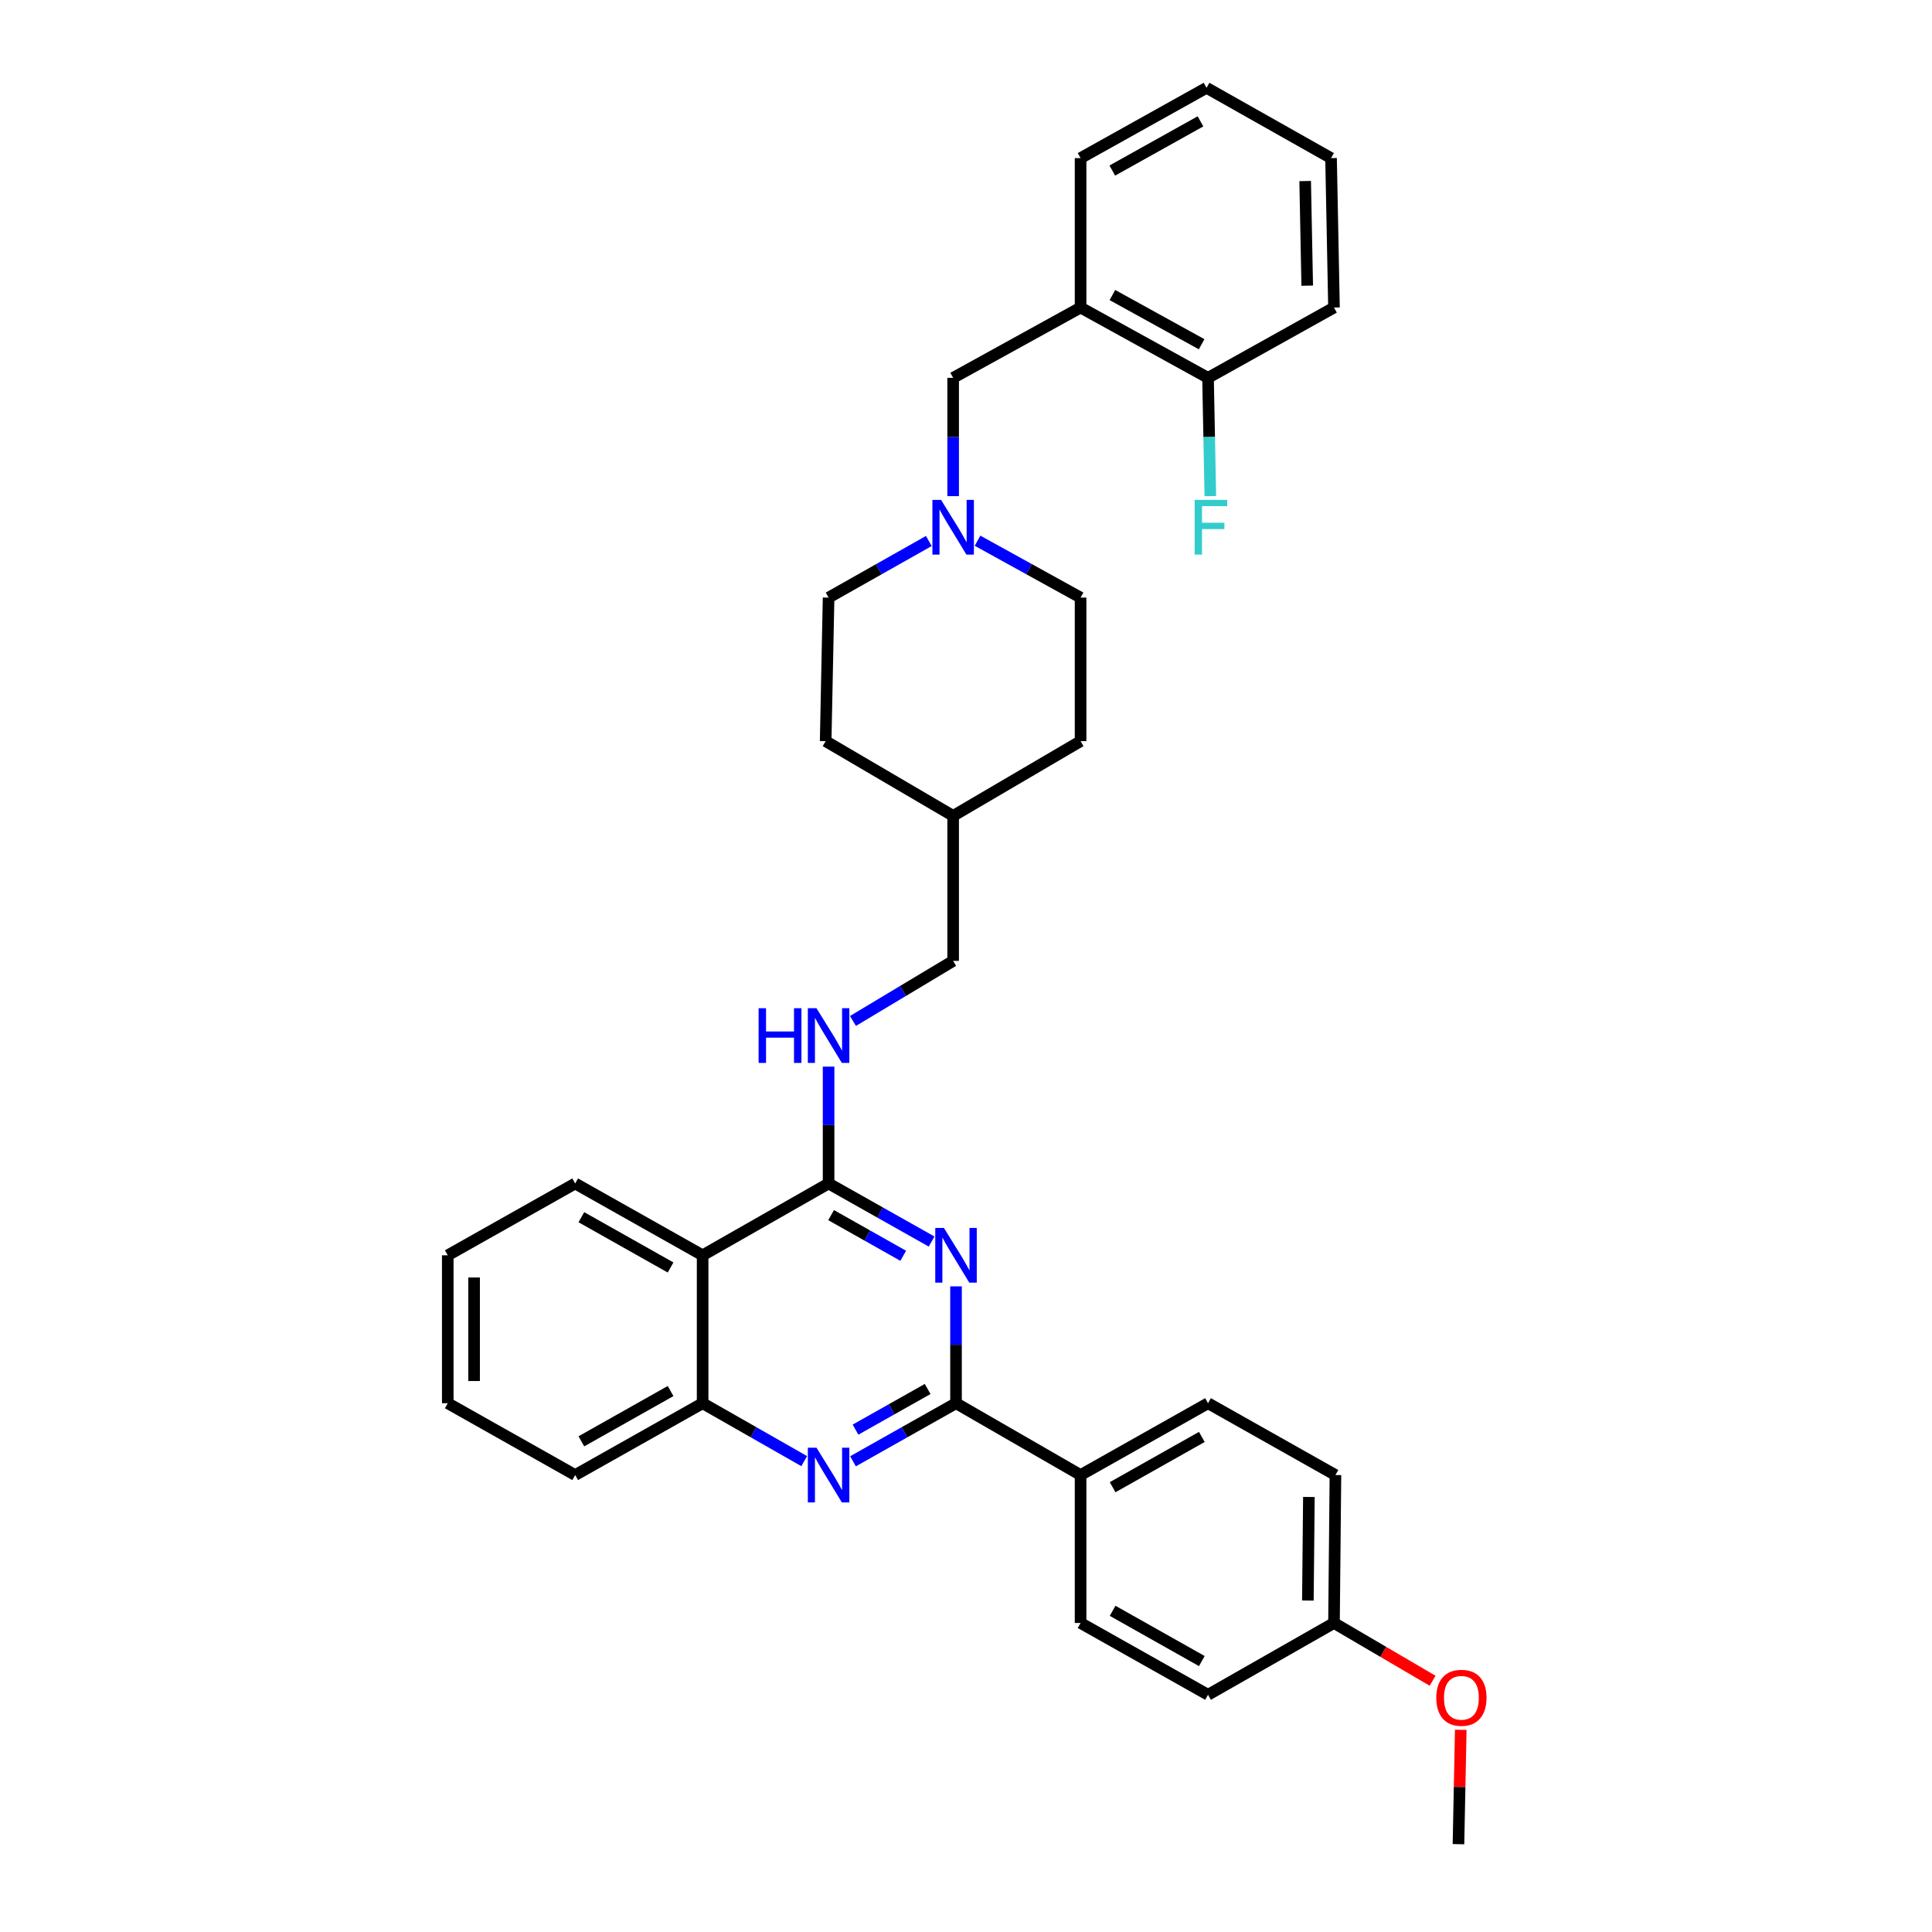 <?xml version='1.0' encoding='iso-8859-1'?>
<svg version='1.1' baseProfile='full'
              xmlns='http://www.w3.org/2000/svg'
                      xmlns:rdkit='http://www.rdkit.org/xml'
                      xmlns:xlink='http://www.w3.org/1999/xlink'
                  xml:space='preserve'
width='1000px' height='1000px' viewBox='0 0 1000 1000'>
<!-- END OF HEADER -->
<rect style='opacity:1.0;fill:#FFFFFF;stroke:none' width='1000' height='1000' x='0' y='0'> </rect>
<path class='bond-0' d='M 482.2,642.625 L 455.538,627.597' style='fill:none;fill-rule:evenodd;stroke:#0000FF;stroke-width:6px;stroke-linecap:butt;stroke-linejoin:miter;stroke-opacity:1' />
<path class='bond-0' d='M 455.538,627.597 L 428.876,612.569' style='fill:none;fill-rule:evenodd;stroke:#000000;stroke-width:6px;stroke-linecap:butt;stroke-linejoin:miter;stroke-opacity:1' />
<path class='bond-0' d='M 467.509,649.99 L 448.846,639.47' style='fill:none;fill-rule:evenodd;stroke:#0000FF;stroke-width:6px;stroke-linecap:butt;stroke-linejoin:miter;stroke-opacity:1' />
<path class='bond-0' d='M 448.846,639.47 L 430.182,628.95' style='fill:none;fill-rule:evenodd;stroke:#000000;stroke-width:6px;stroke-linecap:butt;stroke-linejoin:miter;stroke-opacity:1' />
<path class='bond-1' d='M 494.833,665.82 L 494.833,696.062' style='fill:none;fill-rule:evenodd;stroke:#0000FF;stroke-width:6px;stroke-linecap:butt;stroke-linejoin:miter;stroke-opacity:1' />
<path class='bond-1' d='M 494.833,696.062 L 494.833,726.304' style='fill:none;fill-rule:evenodd;stroke:#000000;stroke-width:6px;stroke-linecap:butt;stroke-linejoin:miter;stroke-opacity:1' />
<path class='bond-3' d='M 428.876,612.569 L 363.676,649.746' style='fill:none;fill-rule:evenodd;stroke:#000000;stroke-width:6px;stroke-linecap:butt;stroke-linejoin:miter;stroke-opacity:1' />
<path class='bond-7' d='M 428.876,612.569 L 428.876,582.327' style='fill:none;fill-rule:evenodd;stroke:#000000;stroke-width:6px;stroke-linecap:butt;stroke-linejoin:miter;stroke-opacity:1' />
<path class='bond-7' d='M 428.876,582.327 L 428.876,552.085' style='fill:none;fill-rule:evenodd;stroke:#0000FF;stroke-width:6px;stroke-linecap:butt;stroke-linejoin:miter;stroke-opacity:1' />
<path class='bond-2' d='M 494.833,726.304 L 468.171,741.332' style='fill:none;fill-rule:evenodd;stroke:#000000;stroke-width:6px;stroke-linecap:butt;stroke-linejoin:miter;stroke-opacity:1' />
<path class='bond-2' d='M 468.171,741.332 L 441.509,756.36' style='fill:none;fill-rule:evenodd;stroke:#0000FF;stroke-width:6px;stroke-linecap:butt;stroke-linejoin:miter;stroke-opacity:1' />
<path class='bond-2' d='M 480.142,718.939 L 461.478,729.459' style='fill:none;fill-rule:evenodd;stroke:#000000;stroke-width:6px;stroke-linecap:butt;stroke-linejoin:miter;stroke-opacity:1' />
<path class='bond-2' d='M 461.478,729.459 L 442.815,739.979' style='fill:none;fill-rule:evenodd;stroke:#0000FF;stroke-width:6px;stroke-linecap:butt;stroke-linejoin:miter;stroke-opacity:1' />
<path class='bond-8' d='M 494.833,726.304 L 559.306,763.481' style='fill:none;fill-rule:evenodd;stroke:#000000;stroke-width:6px;stroke-linecap:butt;stroke-linejoin:miter;stroke-opacity:1' />
<path class='bond-4' d='M 416.259,756.287 L 389.967,741.295' style='fill:none;fill-rule:evenodd;stroke:#0000FF;stroke-width:6px;stroke-linecap:butt;stroke-linejoin:miter;stroke-opacity:1' />
<path class='bond-4' d='M 389.967,741.295 L 363.676,726.304' style='fill:none;fill-rule:evenodd;stroke:#000000;stroke-width:6px;stroke-linecap:butt;stroke-linejoin:miter;stroke-opacity:1' />
<path class='bond-21' d='M 363.676,649.746 L 297.711,612.569' style='fill:none;fill-rule:evenodd;stroke:#000000;stroke-width:6px;stroke-linecap:butt;stroke-linejoin:miter;stroke-opacity:1' />
<path class='bond-21' d='M 347.089,656.043 L 300.914,630.019' style='fill:none;fill-rule:evenodd;stroke:#000000;stroke-width:6px;stroke-linecap:butt;stroke-linejoin:miter;stroke-opacity:1' />
<path class='bond-33' d='M 363.676,649.746 L 363.676,726.304' style='fill:none;fill-rule:evenodd;stroke:#000000;stroke-width:6px;stroke-linecap:butt;stroke-linejoin:miter;stroke-opacity:1' />
<path class='bond-26' d='M 363.676,726.304 L 297.711,763.481' style='fill:none;fill-rule:evenodd;stroke:#000000;stroke-width:6px;stroke-linecap:butt;stroke-linejoin:miter;stroke-opacity:1' />
<path class='bond-26' d='M 347.089,720.007 L 300.914,746.031' style='fill:none;fill-rule:evenodd;stroke:#000000;stroke-width:6px;stroke-linecap:butt;stroke-linejoin:miter;stroke-opacity:1' />
<path class='bond-5' d='M 480.758,280.014 L 454.817,294.668' style='fill:none;fill-rule:evenodd;stroke:#0000FF;stroke-width:6px;stroke-linecap:butt;stroke-linejoin:miter;stroke-opacity:1' />
<path class='bond-5' d='M 454.817,294.668 L 428.876,309.321' style='fill:none;fill-rule:evenodd;stroke:#000000;stroke-width:6px;stroke-linecap:butt;stroke-linejoin:miter;stroke-opacity:1' />
<path class='bond-9' d='M 493.349,256.808 L 493.349,226.19' style='fill:none;fill-rule:evenodd;stroke:#0000FF;stroke-width:6px;stroke-linecap:butt;stroke-linejoin:miter;stroke-opacity:1' />
<path class='bond-9' d='M 493.349,226.19 L 493.349,195.571' style='fill:none;fill-rule:evenodd;stroke:#000000;stroke-width:6px;stroke-linecap:butt;stroke-linejoin:miter;stroke-opacity:1' />
<path class='bond-36' d='M 505.972,279.872 L 532.639,294.597' style='fill:none;fill-rule:evenodd;stroke:#0000FF;stroke-width:6px;stroke-linecap:butt;stroke-linejoin:miter;stroke-opacity:1' />
<path class='bond-36' d='M 532.639,294.597 L 559.306,309.321' style='fill:none;fill-rule:evenodd;stroke:#000000;stroke-width:6px;stroke-linecap:butt;stroke-linejoin:miter;stroke-opacity:1' />
<path class='bond-6' d='M 559.306,159.189 L 493.349,195.571' style='fill:none;fill-rule:evenodd;stroke:#000000;stroke-width:6px;stroke-linecap:butt;stroke-linejoin:miter;stroke-opacity:1' />
<path class='bond-10' d='M 559.306,159.189 L 625.271,195.571' style='fill:none;fill-rule:evenodd;stroke:#000000;stroke-width:6px;stroke-linecap:butt;stroke-linejoin:miter;stroke-opacity:1' />
<path class='bond-10' d='M 575.783,152.712 L 621.958,178.18' style='fill:none;fill-rule:evenodd;stroke:#000000;stroke-width:6px;stroke-linecap:butt;stroke-linejoin:miter;stroke-opacity:1' />
<path class='bond-25' d='M 559.306,159.189 L 559.306,81.837' style='fill:none;fill-rule:evenodd;stroke:#000000;stroke-width:6px;stroke-linecap:butt;stroke-linejoin:miter;stroke-opacity:1' />
<path class='bond-15' d='M 441.495,528.445 L 467.422,512.901' style='fill:none;fill-rule:evenodd;stroke:#0000FF;stroke-width:6px;stroke-linecap:butt;stroke-linejoin:miter;stroke-opacity:1' />
<path class='bond-15' d='M 467.422,512.901 L 493.349,497.357' style='fill:none;fill-rule:evenodd;stroke:#000000;stroke-width:6px;stroke-linecap:butt;stroke-linejoin:miter;stroke-opacity:1' />
<path class='bond-11' d='M 559.306,763.481 L 625.271,726.304' style='fill:none;fill-rule:evenodd;stroke:#000000;stroke-width:6px;stroke-linecap:butt;stroke-linejoin:miter;stroke-opacity:1' />
<path class='bond-11' d='M 575.893,769.777 L 622.068,743.753' style='fill:none;fill-rule:evenodd;stroke:#000000;stroke-width:6px;stroke-linecap:butt;stroke-linejoin:miter;stroke-opacity:1' />
<path class='bond-12' d='M 559.306,763.481 L 559.306,840.053' style='fill:none;fill-rule:evenodd;stroke:#000000;stroke-width:6px;stroke-linecap:butt;stroke-linejoin:miter;stroke-opacity:1' />
<path class='bond-16' d='M 625.271,195.571 L 625.868,226.19' style='fill:none;fill-rule:evenodd;stroke:#000000;stroke-width:6px;stroke-linecap:butt;stroke-linejoin:miter;stroke-opacity:1' />
<path class='bond-16' d='M 625.868,226.19 L 626.464,256.808' style='fill:none;fill-rule:evenodd;stroke:#33CCCC;stroke-width:6px;stroke-linecap:butt;stroke-linejoin:miter;stroke-opacity:1' />
<path class='bond-27' d='M 625.271,195.571 L 690.471,159.189' style='fill:none;fill-rule:evenodd;stroke:#000000;stroke-width:6px;stroke-linecap:butt;stroke-linejoin:miter;stroke-opacity:1' />
<path class='bond-19' d='M 625.271,726.304 L 691.221,763.481' style='fill:none;fill-rule:evenodd;stroke:#000000;stroke-width:6px;stroke-linecap:butt;stroke-linejoin:miter;stroke-opacity:1' />
<path class='bond-18' d='M 559.306,840.053 L 625.271,877.215' style='fill:none;fill-rule:evenodd;stroke:#000000;stroke-width:6px;stroke-linecap:butt;stroke-linejoin:miter;stroke-opacity:1' />
<path class='bond-18' d='M 575.89,833.753 L 622.066,859.767' style='fill:none;fill-rule:evenodd;stroke:#000000;stroke-width:6px;stroke-linecap:butt;stroke-linejoin:miter;stroke-opacity:1' />
<path class='bond-13' d='M 559.306,309.321 L 559.306,383.623' style='fill:none;fill-rule:evenodd;stroke:#000000;stroke-width:6px;stroke-linecap:butt;stroke-linejoin:miter;stroke-opacity:1' />
<path class='bond-14' d='M 428.876,309.321 L 427.361,383.623' style='fill:none;fill-rule:evenodd;stroke:#000000;stroke-width:6px;stroke-linecap:butt;stroke-linejoin:miter;stroke-opacity:1' />
<path class='bond-20' d='M 493.349,497.357 L 493.349,422.299' style='fill:none;fill-rule:evenodd;stroke:#000000;stroke-width:6px;stroke-linecap:butt;stroke-linejoin:miter;stroke-opacity:1' />
<path class='bond-17' d='M 690.471,840.053 L 625.271,877.215' style='fill:none;fill-rule:evenodd;stroke:#000000;stroke-width:6px;stroke-linecap:butt;stroke-linejoin:miter;stroke-opacity:1' />
<path class='bond-24' d='M 690.471,840.053 L 715.99,855.005' style='fill:none;fill-rule:evenodd;stroke:#000000;stroke-width:6px;stroke-linecap:butt;stroke-linejoin:miter;stroke-opacity:1' />
<path class='bond-24' d='M 715.99,855.005 L 741.51,869.956' style='fill:none;fill-rule:evenodd;stroke:#FF0000;stroke-width:6px;stroke-linecap:butt;stroke-linejoin:miter;stroke-opacity:1' />
<path class='bond-34' d='M 690.471,840.053 L 691.221,763.481' style='fill:none;fill-rule:evenodd;stroke:#000000;stroke-width:6px;stroke-linecap:butt;stroke-linejoin:miter;stroke-opacity:1' />
<path class='bond-34' d='M 676.955,828.434 L 677.48,774.833' style='fill:none;fill-rule:evenodd;stroke:#000000;stroke-width:6px;stroke-linecap:butt;stroke-linejoin:miter;stroke-opacity:1' />
<path class='bond-22' d='M 493.349,422.299 L 559.306,383.623' style='fill:none;fill-rule:evenodd;stroke:#000000;stroke-width:6px;stroke-linecap:butt;stroke-linejoin:miter;stroke-opacity:1' />
<path class='bond-23' d='M 493.349,422.299 L 427.361,383.623' style='fill:none;fill-rule:evenodd;stroke:#000000;stroke-width:6px;stroke-linecap:butt;stroke-linejoin:miter;stroke-opacity:1' />
<path class='bond-29' d='M 297.711,612.569 L 231.761,649.746' style='fill:none;fill-rule:evenodd;stroke:#000000;stroke-width:6px;stroke-linecap:butt;stroke-linejoin:miter;stroke-opacity:1' />
<path class='bond-28' d='M 756.086,895.349 L 755.493,924.947' style='fill:none;fill-rule:evenodd;stroke:#FF0000;stroke-width:6px;stroke-linecap:butt;stroke-linejoin:miter;stroke-opacity:1' />
<path class='bond-28' d='M 755.493,924.947 L 754.899,954.545' style='fill:none;fill-rule:evenodd;stroke:#000000;stroke-width:6px;stroke-linecap:butt;stroke-linejoin:miter;stroke-opacity:1' />
<path class='bond-30' d='M 559.306,81.837 L 624.506,45.455' style='fill:none;fill-rule:evenodd;stroke:#000000;stroke-width:6px;stroke-linecap:butt;stroke-linejoin:miter;stroke-opacity:1' />
<path class='bond-30' d='M 575.727,88.281 L 621.367,62.813' style='fill:none;fill-rule:evenodd;stroke:#000000;stroke-width:6px;stroke-linecap:butt;stroke-linejoin:miter;stroke-opacity:1' />
<path class='bond-31' d='M 297.711,763.481 L 231.761,726.304' style='fill:none;fill-rule:evenodd;stroke:#000000;stroke-width:6px;stroke-linecap:butt;stroke-linejoin:miter;stroke-opacity:1' />
<path class='bond-37' d='M 690.471,159.189 L 688.949,81.837' style='fill:none;fill-rule:evenodd;stroke:#000000;stroke-width:6px;stroke-linecap:butt;stroke-linejoin:miter;stroke-opacity:1' />
<path class='bond-37' d='M 676.616,147.855 L 675.551,93.708' style='fill:none;fill-rule:evenodd;stroke:#000000;stroke-width:6px;stroke-linecap:butt;stroke-linejoin:miter;stroke-opacity:1' />
<path class='bond-35' d='M 231.761,649.746 L 231.761,726.304' style='fill:none;fill-rule:evenodd;stroke:#000000;stroke-width:6px;stroke-linecap:butt;stroke-linejoin:miter;stroke-opacity:1' />
<path class='bond-35' d='M 245.39,661.23 L 245.39,714.82' style='fill:none;fill-rule:evenodd;stroke:#000000;stroke-width:6px;stroke-linecap:butt;stroke-linejoin:miter;stroke-opacity:1' />
<path class='bond-32' d='M 624.506,45.455 L 688.949,81.837' style='fill:none;fill-rule:evenodd;stroke:#000000;stroke-width:6px;stroke-linecap:butt;stroke-linejoin:miter;stroke-opacity:1' />
<path  class='atom-0' d='M 488.573 635.586
L 497.853 650.586
Q 498.773 652.066, 500.253 654.746
Q 501.733 657.426, 501.813 657.586
L 501.813 635.586
L 505.573 635.586
L 505.573 663.906
L 501.693 663.906
L 491.733 647.506
Q 490.573 645.586, 489.333 643.386
Q 488.133 641.186, 487.773 640.506
L 487.773 663.906
L 484.093 663.906
L 484.093 635.586
L 488.573 635.586
' fill='#0000FF'/>
<path  class='atom-3' d='M 422.616 749.321
L 431.896 764.321
Q 432.816 765.801, 434.296 768.481
Q 435.776 771.161, 435.856 771.321
L 435.856 749.321
L 439.616 749.321
L 439.616 777.641
L 435.736 777.641
L 425.776 761.241
Q 424.616 759.321, 423.376 757.121
Q 422.176 754.921, 421.816 754.241
L 421.816 777.641
L 418.136 777.641
L 418.136 749.321
L 422.616 749.321
' fill='#0000FF'/>
<path  class='atom-6' d='M 487.089 258.741
L 496.369 273.741
Q 497.289 275.221, 498.769 277.901
Q 500.249 280.581, 500.329 280.741
L 500.329 258.741
L 504.089 258.741
L 504.089 287.061
L 500.209 287.061
L 490.249 270.661
Q 489.089 268.741, 487.849 266.541
Q 486.649 264.341, 486.289 263.661
L 486.289 287.061
L 482.609 287.061
L 482.609 258.741
L 487.089 258.741
' fill='#0000FF'/>
<path  class='atom-8' d='M 392.656 521.851
L 396.496 521.851
L 396.496 533.891
L 410.976 533.891
L 410.976 521.851
L 414.816 521.851
L 414.816 550.171
L 410.976 550.171
L 410.976 537.091
L 396.496 537.091
L 396.496 550.171
L 392.656 550.171
L 392.656 521.851
' fill='#0000FF'/>
<path  class='atom-8' d='M 422.616 521.851
L 431.896 536.851
Q 432.816 538.331, 434.296 541.011
Q 435.776 543.691, 435.856 543.851
L 435.856 521.851
L 439.616 521.851
L 439.616 550.171
L 435.736 550.171
L 425.776 533.771
Q 424.616 531.851, 423.376 529.651
Q 422.176 527.451, 421.816 526.771
L 421.816 550.171
L 418.136 550.171
L 418.136 521.851
L 422.616 521.851
' fill='#0000FF'/>
<path  class='atom-17' d='M 618.358 258.741
L 635.198 258.741
L 635.198 261.981
L 622.158 261.981
L 622.158 270.581
L 633.758 270.581
L 633.758 273.861
L 622.158 273.861
L 622.158 287.061
L 618.358 287.061
L 618.358 258.741
' fill='#33CCCC'/>
<path  class='atom-25' d='M 743.421 878.772
Q 743.421 871.972, 746.781 868.172
Q 750.141 864.372, 756.421 864.372
Q 762.701 864.372, 766.061 868.172
Q 769.421 871.972, 769.421 878.772
Q 769.421 885.652, 766.021 889.572
Q 762.621 893.452, 756.421 893.452
Q 750.181 893.452, 746.781 889.572
Q 743.421 885.692, 743.421 878.772
M 756.421 890.252
Q 760.741 890.252, 763.061 887.372
Q 765.421 884.452, 765.421 878.772
Q 765.421 873.212, 763.061 870.412
Q 760.741 867.572, 756.421 867.572
Q 752.101 867.572, 749.741 870.372
Q 747.421 873.172, 747.421 878.772
Q 747.421 884.492, 749.741 887.372
Q 752.101 890.252, 756.421 890.252
' fill='#FF0000'/>
</svg>
